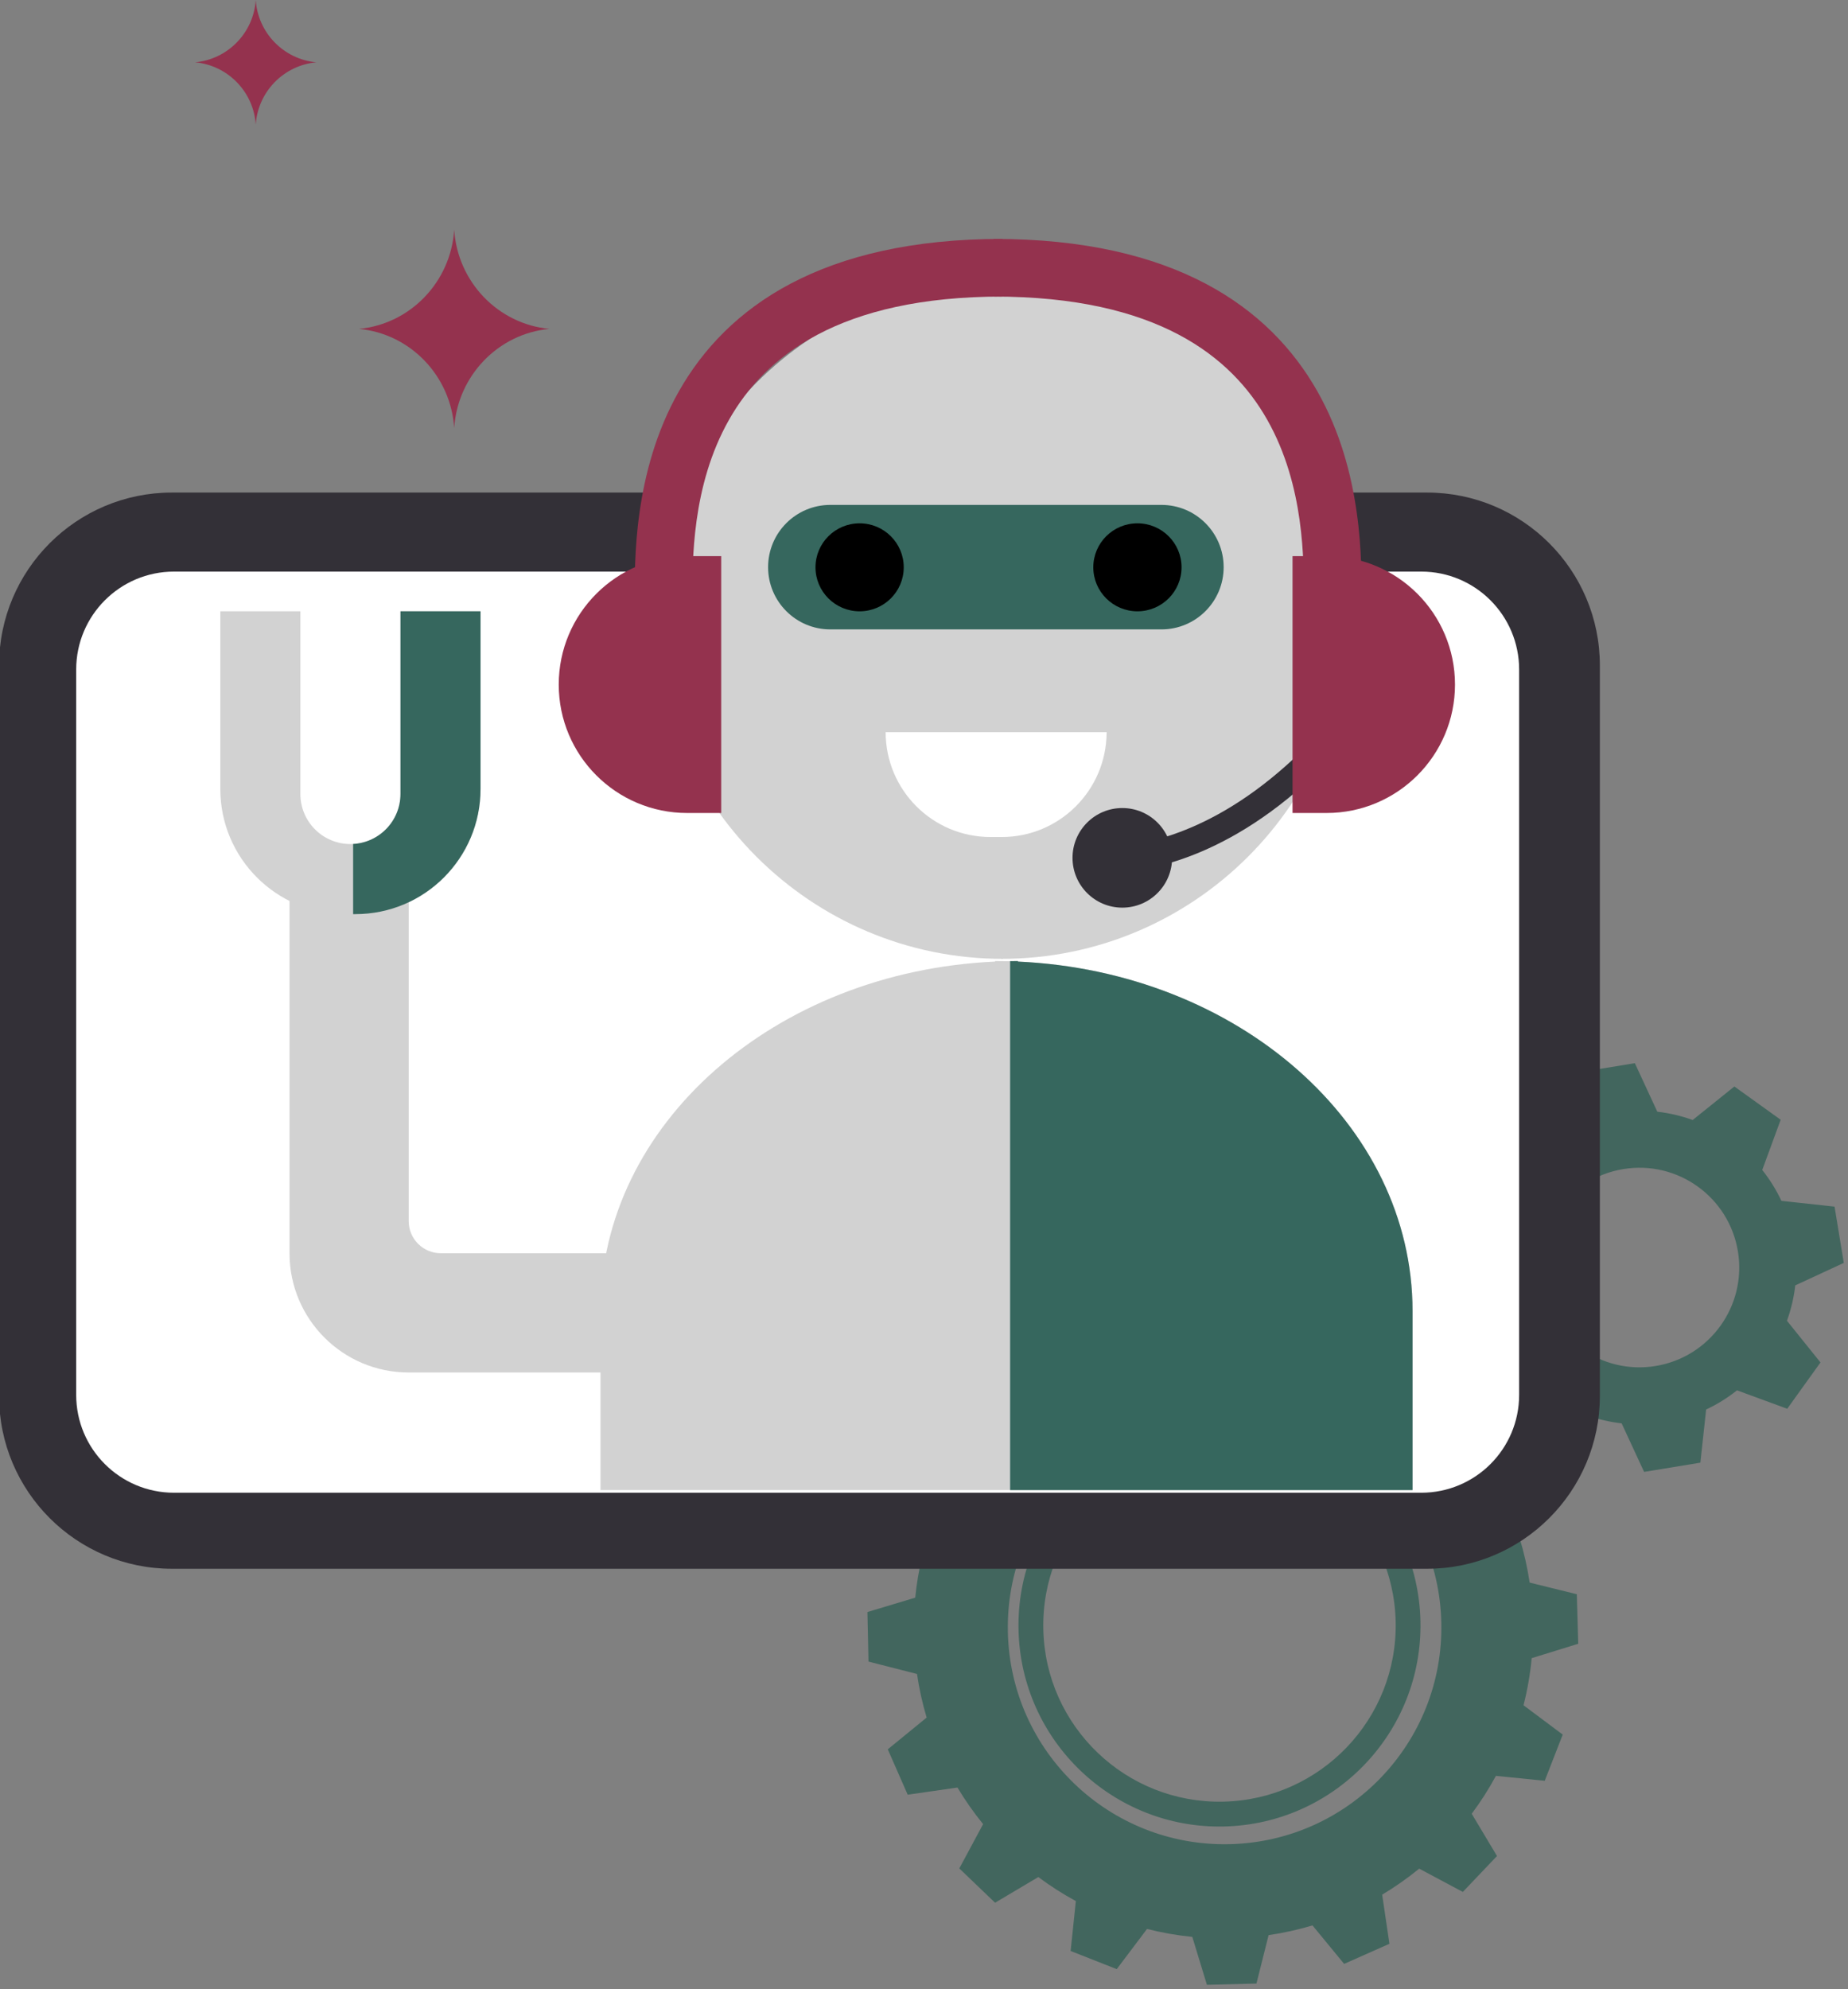 <?xml version="1.0" encoding="UTF-8" standalone="no"?> <svg xmlns="http://www.w3.org/2000/svg" xmlns:xlink="http://www.w3.org/1999/xlink" xmlns:serif="http://www.serif.com/" width="100%" height="100%" viewBox="0 0 592 637" xml:space="preserve" style="fill-rule:evenodd;clip-rule:evenodd;stroke-linejoin:round;stroke-miterlimit:2;"><rect x="0" y="0" width="592" height="637" fill="#808080" stroke="none"/> <g transform="matrix(1,0,0,1,-86.175,-1060.45)"> <g> <g transform="matrix(1.701,-0.036,0.036,1.701,-1333.84,-480.156)"> <g transform="matrix(0.259,0,0,0.259,972.083,1167.35)"> <path d="M273.217,0.895L237.198,1.312L228.11,35.564C217.113,37.058 206.369,39.346 195.937,42.368L173.703,14.58L140.58,28.736L145.309,64.1C135.689,69.72 126.523,76.032 117.88,82.97L86.516,65.691L61.324,91.437L79.35,122.532C72.675,131.314 66.631,140.6 61.284,150.325L25.422,146.345L12.012,179.777L40.808,201.777C38.303,211.404 36.419,221.281 35.202,231.364L0.248,241.073L0.248,277.094L35.316,286.835C36.675,297.706 38.809,308.336 41.66,318.668L12.918,341.143L26.701,374.422L62.988,369.983C68.371,379.424 74.417,388.437 81.063,396.96L63.078,428.781L88.548,454.251L120.369,436.266C128.871,442.896 137.862,448.929 147.278,454.303L142.716,490.476L175.943,504.384L198.586,475.648C209.22,478.587 220.171,480.766 231.374,482.121L241.25,517.149L277.271,517.01L286.845,482.019C297.792,480.654 308.494,478.503 318.894,475.624L341.306,504.067L374.534,490.159L370.018,454.357C379.583,448.905 388.71,442.772 397.332,436.024L428.687,453.597L454.065,428.034L436.342,396.943C443.032,388.363 449.113,379.286 454.522,369.777L489.921,374.107L503.704,340.828L475.667,318.905C478.729,307.857 480.97,296.469 482.32,284.808L516.375,275.065L516.097,239.045L482.004,229.858C480.582,218.716 478.346,207.829 475.358,197.258L503.002,175.307L488.97,142.132L454.053,146.669C448.438,136.892 442.11,127.577 435.14,118.794L452.234,88.031L426.579,62.746L396.087,80.274C387.171,73.396 377.725,67.172 367.821,61.672L371.837,26.677L338.455,13.143L316.925,41.107C305.945,38.175 294.634,36.052 283.061,34.807L273.217,0.895ZM259.597,415.323C172.562,415.323 102.006,344.767 102.006,257.732C102.006,170.698 172.562,100.142 259.597,100.142C346.631,100.142 417.187,170.698 417.187,257.732C417.187,344.767 346.631,415.323 259.597,415.323Z" style="fill:rgb(66,102,94);"></path> </g> <g transform="matrix(0.295,-0.042,0.042,0.295,1075.61,1135.66)"> <path d="M146.365,0.137L110.345,0.137L101.301,32.693C93.836,34.808 86.729,37.776 80.093,41.485L50.67,24.855L25.2,50.325L41.83,79.748C38.121,86.384 35.153,93.491 33.038,100.956L0.482,110L0.482,146.02L33.038,155.064C35.153,162.529 38.121,169.636 41.83,176.272L25.2,205.695L50.67,231.166L80.093,214.535C86.729,218.245 93.836,221.213 101.301,223.327L110.345,255.883L146.365,255.883L155.409,223.327C162.874,221.213 169.981,218.245 176.617,214.535L206.04,231.165L231.511,205.695L214.88,176.272C218.59,169.636 221.558,162.529 223.672,155.064L256.229,146.02L256.229,110L223.672,100.956C221.558,93.491 218.59,86.384 214.88,79.748L231.51,50.325L206.04,24.855L176.617,41.485C169.981,37.776 162.874,34.808 155.409,32.693L146.365,0.137ZM83.698,83.521C83.754,83.465 83.81,83.409 83.866,83.353C95.242,72.019 110.922,65.004 128.242,64.974L128.468,64.974C163.23,65.035 191.391,93.234 191.391,128.01C191.391,162.824 163.169,191.046 128.355,191.046C93.576,191.046 65.375,162.88 65.319,128.114L65.319,127.906C65.347,110.583 72.363,94.899 83.698,83.521Z" style="fill:rgb(66,102,94);"></path> </g> <g transform="matrix(0.85,0,0,0.85,-325.235,-350.785)"> <path d="M1604.23,1819.6C1579.66,1819.6 1559.71,1839.55 1559.71,1864.12C1559.71,1888.7 1579.66,1908.65 1604.23,1908.65C1628.81,1908.65 1648.76,1888.7 1648.76,1864.12C1648.76,1839.55 1628.81,1819.6 1604.23,1819.6ZM1604.23,1825.09C1625.78,1825.09 1643.27,1842.58 1643.27,1864.12C1643.27,1885.66 1625.78,1903.15 1604.23,1903.15C1582.69,1903.15 1565.2,1885.66 1565.2,1864.12C1565.2,1842.58 1582.69,1825.09 1604.23,1825.09Z" style="fill:rgb(66,102,94);"></path> </g> </g> <g transform="matrix(-3.195,0,0,1.711,2637.9,-865.597)"> <path d="M798.757,1250.25C798.757,1232.38 790.996,1217.88 781.422,1217.88L655.586,1217.88C646.012,1217.88 638.251,1232.38 638.251,1250.25L638.251,1386.95C638.251,1404.83 646.012,1419.32 655.586,1419.32L781.422,1419.32C790.996,1419.32 798.757,1404.83 798.757,1386.95L798.757,1250.25Z" style="fill:rgb(51,48,55);"></path> </g> <g transform="matrix(-1.926,0,0,2.36,4799.41,-2638.36)"> <path d="M2434.49,1658.15C2434.49,1650.81 2427.2,1644.86 2418.22,1644.86L2210.77,1644.86C2201.78,1644.86 2194.49,1650.81 2194.49,1658.15L2194.49,1756.58C2194.49,1763.92 2201.78,1769.86 2210.77,1769.86L2418.22,1769.86C2427.2,1769.86 2434.49,1763.92 2434.49,1756.58L2434.49,1658.15Z" style="fill:white;"></path> </g> <g transform="matrix(0.615,0,0,0.615,168.101,1060.45)"> <path d="M0,64.893C-1.115,47.78 -14.561,34.033 -31.541,32.447C-14.561,30.861 -1.115,17.113 0,0C1.115,17.113 14.56,30.861 31.541,32.447C14.56,34.033 1.115,47.78 0,64.893" style="fill:rgb(148,50,78);fill-rule:nonzero;"></path> </g> <g transform="matrix(2.39,0,0,2.42,231.676,1134.02)"> <path d="M0,26.247C-0.451,19.325 -5.889,13.765 -12.757,13.123C-5.889,12.482 -0.451,6.921 0,0C0.451,6.921 5.889,12.482 12.757,13.123C5.889,13.765 0.451,19.326 0,26.247" style="fill:rgb(148,50,78);fill-rule:nonzero;"></path> </g> <g transform="matrix(2.271,0,0,1.903,-1739.84,-169.308)"> <path d="M944.425,808.045L944.425,807.958C944.965,807.958 945.503,807.965 946.038,807.98C946.573,807.965 947.112,807.958 947.651,807.958L947.651,808.045C978.673,809.721 1003.31,835.405 1003.31,866.844L1003.31,896.988L888.765,896.988L888.765,866.844C888.765,835.405 913.403,809.721 944.425,808.045Z" style="fill:rgb(210,210,210);fill-rule:nonzero;"></path> <clipPath id="_clip1"> <path d="M944.425,808.045L944.425,807.958C944.965,807.958 945.503,807.965 946.038,807.98C946.573,807.965 947.112,807.958 947.651,807.958L947.651,808.045C978.673,809.721 1003.31,835.405 1003.31,866.844L1003.31,896.988L888.765,896.988L888.765,866.844C888.765,835.405 913.403,809.721 944.425,808.045Z" clip-rule="nonzero"></path> </clipPath> <g clip-path="url(#_clip1)"> <g transform="matrix(0.873,0,0,1.041,-490.694,-90.74)"> <rect x="1646.32" y="850.163" width="101.779" height="148.077" style="fill:rgb(54,103,94);"></rect> </g> </g> </g> <g transform="matrix(0,-2.465,-2.465,0,507.678,1240.71)"> <path d="M-7.437,-7.436C-11.544,-7.436 -14.873,-4.107 -14.873,0.001C-14.873,4.107 -11.544,7.437 -7.437,7.437C-3.33,7.437 0,4.107 0,0.001C0,-4.107 -3.33,-7.436 -7.437,-7.436" style="fill:rgb(250,196,179);fill-rule:nonzero;"></path> </g> <g transform="matrix(0,-2.465,-2.465,0,309.845,1240.71)"> <path d="M-7.437,-7.436C-11.544,-7.436 -14.873,-4.107 -14.873,0.001C-14.873,4.107 -11.544,7.437 -7.437,7.437C-3.33,7.437 0,4.107 0,0.001C0,-4.107 -3.33,-7.436 -7.437,-7.436" style="fill:rgb(250,196,179);fill-rule:nonzero;"></path> </g> <g transform="matrix(1.982,0,0,1.982,-2854.29,-342.003)"> <g transform="matrix(0.847,0,0,0.847,1645.45,806.168)"> <path d="M0,66.543L0,0L66.544,0C66.544,36.751 36.751,66.543 0,66.543" style="fill:rgb(210,210,210);fill-rule:nonzero;"></path> </g> <g transform="matrix(0.847,0,0,0.847,1645.7,806.168)"> <path d="M0,66.543L0,0L-66.543,0C-66.543,36.751 -36.751,66.543 0,66.543" style="fill:rgb(210,210,210);fill-rule:nonzero;"></path> </g> <g transform="matrix(0.847,0,0,0.847,1645.7,809.285)"> <path d="M0,-66.544L0,0L-66.543,0C-66.543,-36.751 -36.751,-66.544 0,-66.544" style="fill:rgb(210,210,210);fill-rule:nonzero;"></path> </g> <g transform="matrix(0.847,0,0,0.847,1645.05,809.285)"> <path d="M0,-66.544L0,0L66.544,0C66.544,-36.751 36.751,-66.544 0,-66.544" style="fill:rgb(210,210,210);fill-rule:nonzero;"></path> </g> </g> <g transform="matrix(0,-35.843,-35.843,0,405.73,1330.77)"> <path d="M1,1C0.483,1 0.063,0.581 0.063,0.063L0.063,-0.038C0.063,-0.552 0.478,-0.97 0.992,-0.975L1,-0.975L1,1Z" style="fill:white;fill-rule:nonzero;"></path> </g> <g transform="matrix(0,-1.679,-1.679,0,445.702,1319.23)"> <path d="M-9.5,-9.5C-14.747,-9.5 -19,-5.247 -19,0C-19,5.247 -14.747,9.5 -9.5,9.5C-4.254,9.5 0,5.247 0,0C0,-5.247 -4.254,-9.5 -9.5,-9.5" style="fill:rgb(51,48,55);fill-rule:nonzero;"></path> </g> <g transform="matrix(1.679,0,0,1.679,498.596,1293.08)"> <path d="M0,10.573L1.623,12.475L0,10.573ZM-31,25.073C-31,27.573 -30.999,27.573 -30.997,27.573L-30.969,27.573C-30.956,27.573 -30.939,27.573 -30.918,27.572C-30.877,27.572 -30.823,27.571 -30.756,27.568C-30.621,27.563 -30.433,27.555 -30.195,27.539C-29.72,27.507 -29.045,27.444 -28.191,27.321C-26.485,27.076 -24.065,26.593 -21.108,25.64C-15.188,23.732 -7.143,19.952 1.623,12.475L-1.623,8.671C-9.857,15.695 -17.312,19.164 -22.642,20.882C-25.31,21.741 -27.453,22.164 -28.902,22.372C-29.627,22.476 -30.178,22.526 -30.535,22.551C-30.713,22.563 -30.843,22.568 -30.921,22.571C-30.961,22.572 -30.987,22.573 -31,22.573L-31.01,22.573L-31.002,22.573C-31.001,22.573 -31,22.573 -31,25.073M1.623,12.475C9.319,5.911 14.833,-0.885 18.427,-6.046C20.225,-8.628 21.546,-10.807 22.424,-12.35C22.862,-13.122 23.19,-13.737 23.411,-14.163C23.522,-14.377 23.606,-14.544 23.664,-14.66C23.692,-14.719 23.715,-14.764 23.73,-14.797C23.739,-14.813 23.745,-14.826 23.75,-14.836C23.752,-14.841 23.754,-14.845 23.755,-14.848C23.756,-14.85 23.757,-14.852 23.757,-14.853C23.758,-14.853 23.758,-14.854 23.758,-14.854C23.759,-14.855 23.759,-14.856 21.5,-15.927C19.241,-16.998 19.241,-16.999 19.242,-16.999L19.242,-17C19.242,-17 19.242,-16.999 19.241,-16.998C19.239,-16.994 19.236,-16.988 19.231,-16.977C19.222,-16.958 19.206,-16.925 19.183,-16.88C19.138,-16.789 19.068,-16.649 18.972,-16.463C18.778,-16.09 18.481,-15.533 18.077,-14.821C17.266,-13.395 16.025,-11.347 14.323,-8.904C10.917,-4.013 5.681,2.441 -1.623,8.671L1.623,12.475Z" style="fill:rgb(51,48,55);fill-rule:nonzero;"></path> </g> <g transform="matrix(2.303,0,0,2.303,-411.974,-689.593)"> <g transform="matrix(0.729,0,0,0.729,396.094,872.953)"> <path d="M0,-49L6.5,-49C20.031,-49 31,-38.031 31,-24.5C31,-10.969 20.031,0 6.5,0L0,0L0,-49Z" style="fill:rgb(148,50,78);fill-rule:nonzero;"></path> </g> <g transform="matrix(0.729,0,0,0.729,316.624,872.953)"> <path d="M0,-49L-6.5,-49C-20.031,-49 -31,-38.031 -31,-24.5C-31,-10.969 -20.031,0 -6.5,0L0,0L0,-49Z" style="fill:rgb(148,50,78);fill-rule:nonzero;"></path> </g> <g transform="matrix(0.729,0,0,0.729,312.614,793.118)"> <path d="M0,68.833C0,61.528 -0.156,47.117 6.993,34.503C13.803,22.487 27.94,11 59.167,11L59.167,0C24.727,0 6.53,13.012 -2.577,29.08C-11.345,44.55 -11,61.805 -11,68.833L0,68.833Z" style="fill:rgb(148,50,78);fill-rule:nonzero;"></path> </g> <g transform="matrix(0.729,0,0,0.729,397.674,793.118)"> <path d="M0,68.833C0,61.528 0.156,47.117 -6.993,34.503C-13.803,22.487 -27.94,11 -59.167,11L-59.167,0C-24.727,0 -6.53,13.012 2.577,29.08C11.345,44.55 11,61.805 11,68.833L0,68.833Z" style="fill:rgb(148,50,78);fill-rule:nonzero;"></path> </g> </g> <g transform="matrix(0.967,0,0,1,10.904,0)"> <path d="M483.21,1242.09C483.21,1231.08 473.984,1222.15 462.602,1222.15C433.777,1222.15 381.727,1222.15 352.902,1222.15C341.521,1222.15 332.294,1231.08 332.294,1242.09C332.294,1242.09 332.294,1242.09 332.294,1242.09C332.294,1253.1 341.521,1262.02 352.902,1262.02C381.727,1262.02 433.777,1262.02 462.602,1262.02C473.984,1262.02 483.21,1253.1 483.21,1242.09C483.21,1242.09 483.21,1242.09 483.21,1242.09Z" style="fill:rgb(54,103,94);"></path> </g> <g transform="matrix(2.007,0,0,1.925,-544.076,-236.6)"> <ellipse cx="451.233" cy="768.175" rx="7.043" ry="7.319"></ellipse> </g> <g transform="matrix(2.007,0,0,1.925,-455.08,-236.6)"> <ellipse cx="451.233" cy="768.175" rx="7.043" ry="7.319"></ellipse> </g> <g transform="matrix(1.982,0,0,1.982,-2854.29,-342.003)"> <path d="M1554.84,910.098C1553.46,910.098 1552.14,909.551 1551.16,908.577C1550.19,907.604 1549.64,906.283 1549.64,904.906C1549.64,891.21 1549.64,851.862 1549.64,851.862L1530.38,851.862L1530.38,910.1C1530.38,920.74 1539,929.366 1549.64,929.366L1549.64,929.366L1549.64,929.366L1604.59,929.366C1615.23,929.366 1623.86,920.74 1623.86,910.1L1623.86,910.098L1554.84,910.098Z" style="fill:rgb(210,210,210);"></path> </g> <g transform="matrix(0.718,0,0,0.718,-1133.23,371.162)"> <path d="M1832.35,1232.67L1832.35,1314.17C1832.35,1326.5 1842.35,1336.49 1854.68,1336.49C1867.01,1336.49 1877.01,1326.5 1877.01,1314.17L1877.01,1232.67L1912.73,1232.67L1912.73,1311.93C1912.73,1342.76 1887.74,1367.75 1856.91,1367.75L1852.45,1367.75C1821.62,1367.75 1796.63,1342.76 1796.63,1311.93L1796.63,1232.67L1832.35,1232.67Z" style="fill:rgb(210,210,210);fill-rule:nonzero;"></path> <clipPath id="_clip2"> <path d="M1832.35,1232.67L1832.35,1314.17C1832.35,1326.5 1842.35,1336.49 1854.68,1336.49C1867.01,1336.49 1877.01,1326.5 1877.01,1314.17L1877.01,1232.67L1912.73,1232.67L1912.73,1311.93C1912.73,1342.76 1887.74,1367.75 1856.91,1367.75L1852.45,1367.75C1821.62,1367.75 1796.63,1342.76 1796.63,1311.93L1796.63,1232.67L1832.35,1232.67Z" clip-rule="nonzero"></path> </clipPath> <g clip-path="url(#_clip2)"> <g transform="matrix(2.96,0,0,3.099,-2709.29,-1284.82)"> <rect x="1542.29" y="806.168" width="27.467" height="56.776" style="fill:rgb(54,103,94);"></rect> </g> </g> </g> </g> </g> </svg> 